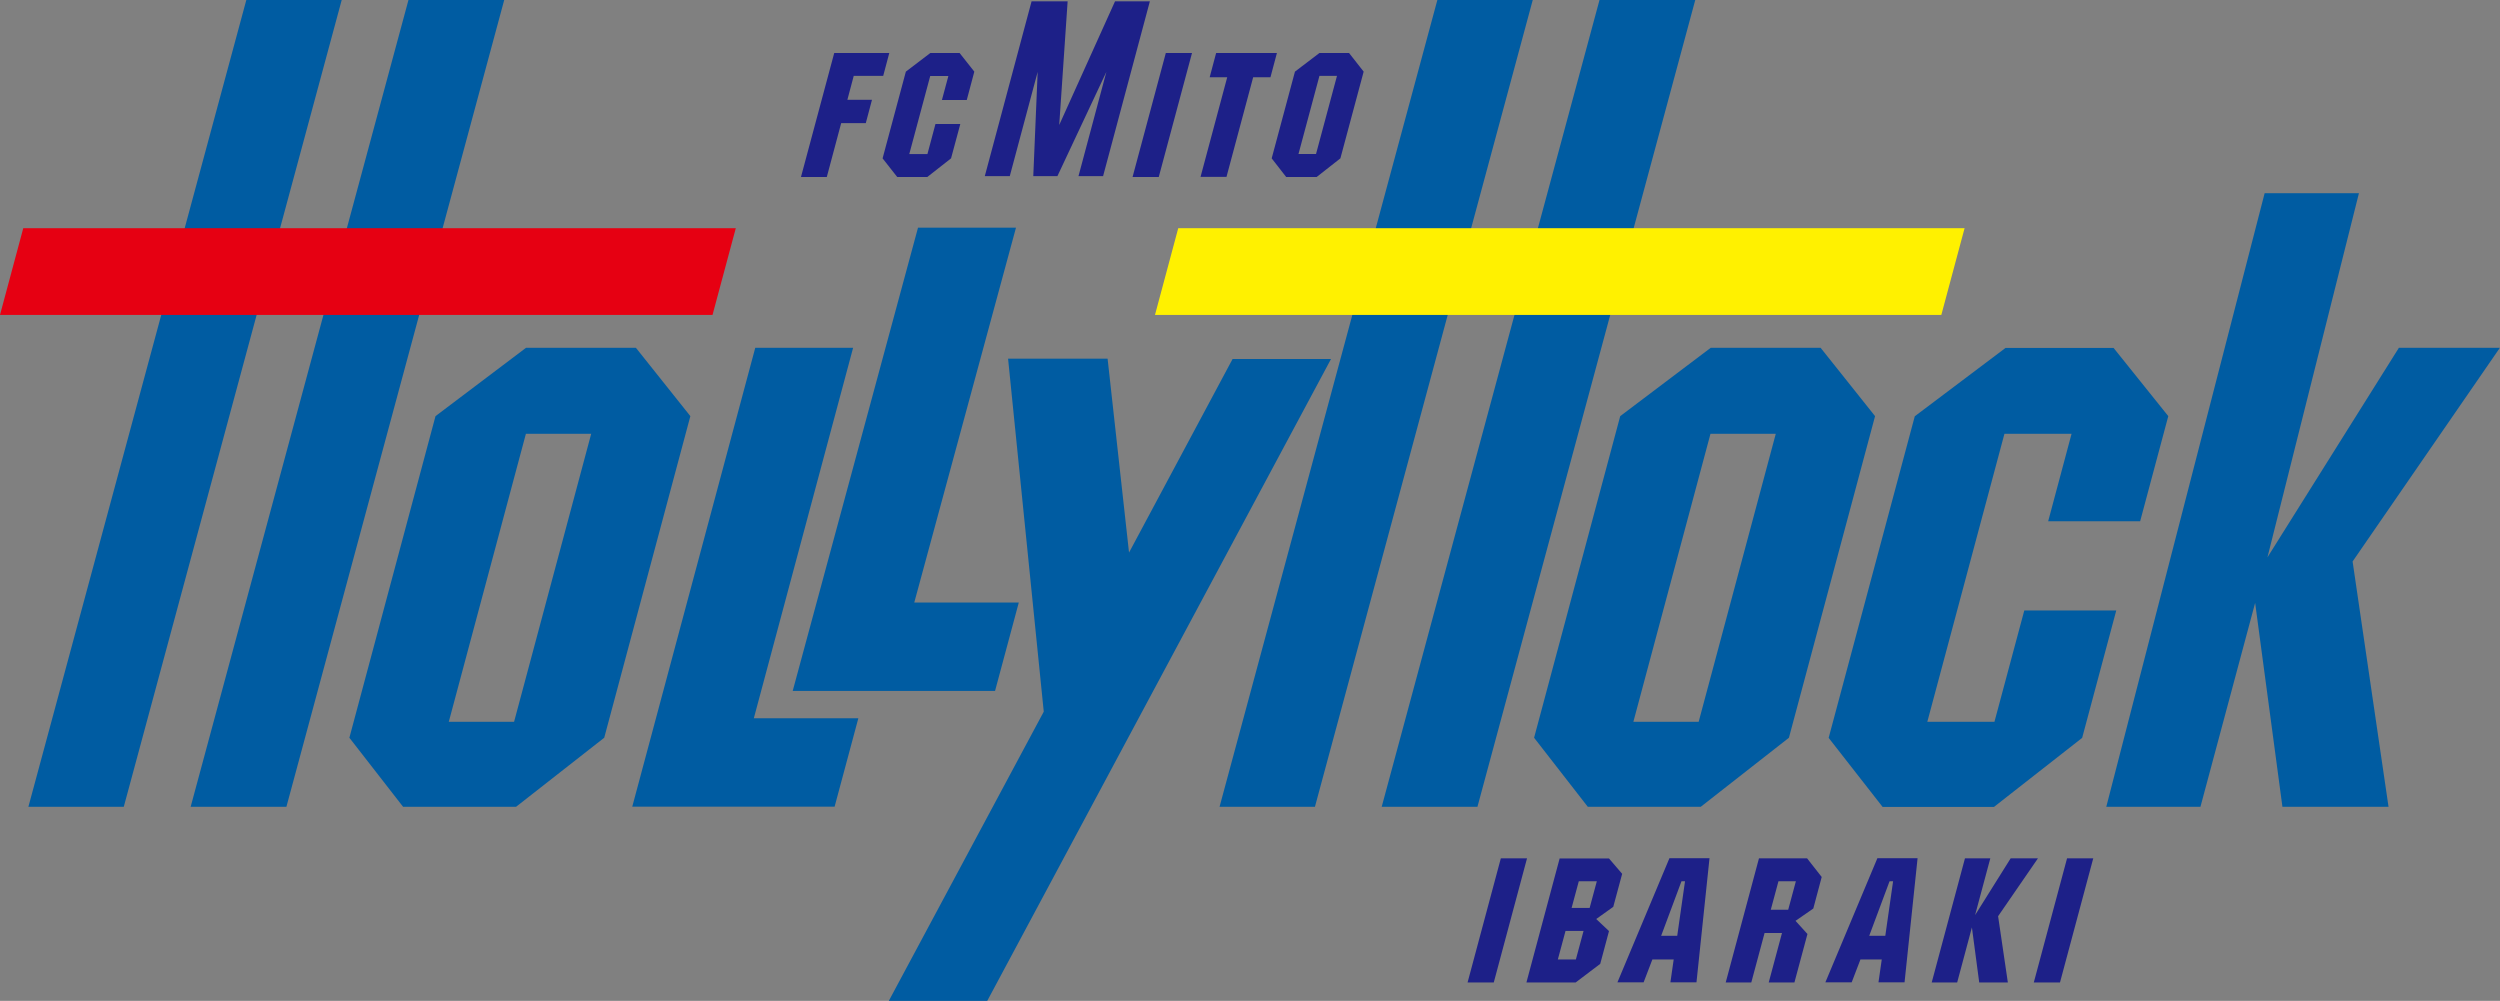 <?xml version="1.0" encoding="UTF-8"?><svg id="_レイヤー_2" xmlns="http://www.w3.org/2000/svg" viewBox="0 0 205.22 82.16"><rect x="0" y="0" width="205.22" height="82.16" fill="#808080" stroke="none"/><defs><style>.cls-1{fill:#1d2088;}.cls-1,.cls-2,.cls-3,.cls-4{stroke-width:0px;}.cls-2{fill:#fff100;}.cls-3{fill:#e60012;}.cls-4{fill:#005ca2;}</style></defs><g id="_レイヤー_1-2"><path class="cls-4" d="M33.53,0h7.86l-17.88,66.23h-7.86L33.53,0ZM10.16,66.23H2.33L20.22,0h7.83L10.16,66.23Z"/><path class="cls-4" d="M36.84,59.25l6.33-23.64h5.36l-6.33,23.64h-5.36ZM43.18,28.55l-7.43,5.61-7.07,26.4,4.41,5.67h9.27l7.24-5.67,7.07-26.4-4.47-5.61h-9.02Z"/><path class="cls-4" d="M61.99,28.55h8.04l-8.15,30.41h8.58l-1.95,7.26h-16.61l10.1-37.68Z"/><path class="cls-4" d="M75.36,18.69h8.04l-8.35,30.77h8.58l-1.95,7.26h-16.61l10.29-38.04Z"/><path class="cls-4" d="M131.3,0h7.86l-17.88,66.23h-7.86L131.3,0ZM107.94,66.23h-7.83L117.99,0h7.83l-17.88,66.23Z"/><path class="cls-4" d="M134.08,59.25l6.33-23.64h5.36l-6.33,23.64h-5.36ZM140.43,28.55l-7.43,5.61-7.07,26.4,4.41,5.67h9.27l7.24-5.67,7.07-26.4-4.47-5.61h-9.02Z"/><path class="cls-4" d="M173.49,28.55l4.5,5.61-2.31,8.63h-7.55l1.92-7.18h-5.51l-6.33,23.64h5.51l2.45-9.14h7.55l-2.8,10.46-7.24,5.67h-9.14l-4.43-5.67,7.07-26.4,7.45-5.61h8.86Z"/><path class="cls-4" d="M185.91,15.86h7.73l-7.51,29.89,10.79-17.2h8.29l-12.09,17.54,2.95,20.14h-8.71l-2.24-16.74-4.49,16.74h-7.73l13-50.37Z"/><polygon class="cls-4" points="101.18 29.47 92.68 45.36 90.92 29.44 82.75 29.44 85.68 58.42 72.96 82.16 81.04 82.16 109.26 29.47 101.18 29.47"/><polygon class="cls-3" points="58.49 25.85 60.4 18.73 1.91 18.73 0 25.85 58.49 25.85"/><polygon class="cls-2" points="159.36 25.85 161.27 18.73 96.72 18.73 94.81 25.85 159.36 25.85"/><path class="cls-1" d="M95.7,4.35h2.15l-2.73,10.18h-2.15l2.73-10.18Z"/><path class="cls-1" d="M68.46,4.35h4.54l-.5,1.88h-2.42l-.52,1.96h2.02l-.51,1.92h-2.02l-1.18,4.42h-2.12l2.73-10.18Z"/><path class="cls-1" d="M78.77,4.35l1.21,1.53-.62,2.33h-2.04l.53-1.97h-1.49l-1.72,6.41h1.49l.66-2.47h2.04l-.76,2.82-1.95,1.53h-2.47l-1.2-1.53,1.91-7.12,2.01-1.53h2.39Z"/><path class="cls-1" d="M91.53.11h2.86l-3.84,14.35h-2.02l2.29-8.56-4.02,8.56h-1.98l.36-8.56-2.29,8.56h-2.05L84.68.11h2.96l-.69,10.15L91.53.11Z"/><path class="cls-1" d="M99.83,4.35h4.99l-.53,1.99h-1.42l-2.19,8.18h-2.13l2.19-8.18h-1.44l.53-1.99Z"/><path class="cls-1" d="M106.59,12.64l1.72-6.41h1.44l-1.72,6.41h-1.45ZM108.31,4.35l-2.01,1.53-1.91,7.12,1.19,1.53h2.5l1.95-1.53,1.91-7.12-1.2-1.53h-2.43Z"/><path class="cls-1" d="M123.2,70.46h2.15l-2.73,10.19h-2.15l2.73-10.19Z"/><path class="cls-1" d="M129.01,74.53l.59-2.19h1.48l-.59,2.19h-1.48ZM128.03,70.46l-2.73,10.19h4.04l2.02-1.53.72-2.69-1.05-.99,1.4-1,.73-2.71-1.08-1.26h-4.04ZM127.88,78.76l.63-2.34h1.48l-.63,2.34h-1.48Z"/><path class="cls-1" d="M138.03,72.34h.29l-.64,4.48h-1.32l1.67-4.48ZM132.77,80.64h2.15l.72-1.88h1.75l-.27,1.88h2.14l1.07-10.19h-3.29l-4.27,10.19Z"/><path class="cls-1" d="M145.36,74.68l.63-2.34h1.43l-.63,2.34h-1.43ZM144.39,70.46l-2.73,10.19h2.1l1.09-4.06h1.43l-1.09,4.06h2.11l1.07-3.98-.98-1.08,1.46-1.01.69-2.59-1.2-1.53h-3.96Z"/><path class="cls-1" d="M155.11,72.34h.29l-.64,4.48h-1.32l1.67-4.48ZM149.85,80.64h2.15l.72-1.88h1.75l-.27,1.88h2.14l1.07-10.19h-3.3l-4.27,10.19Z"/><path class="cls-1" d="M161.29,70.46h2.09l-1.25,4.66,2.92-4.66h2.24l-3.27,4.75.8,5.44h-2.35l-.6-4.52-1.21,4.52h-2.09l2.73-10.19Z"/><path class="cls-1" d="M169.68,70.46h2.15l-2.73,10.19h-2.15l2.73-10.19Z"/></g></svg>